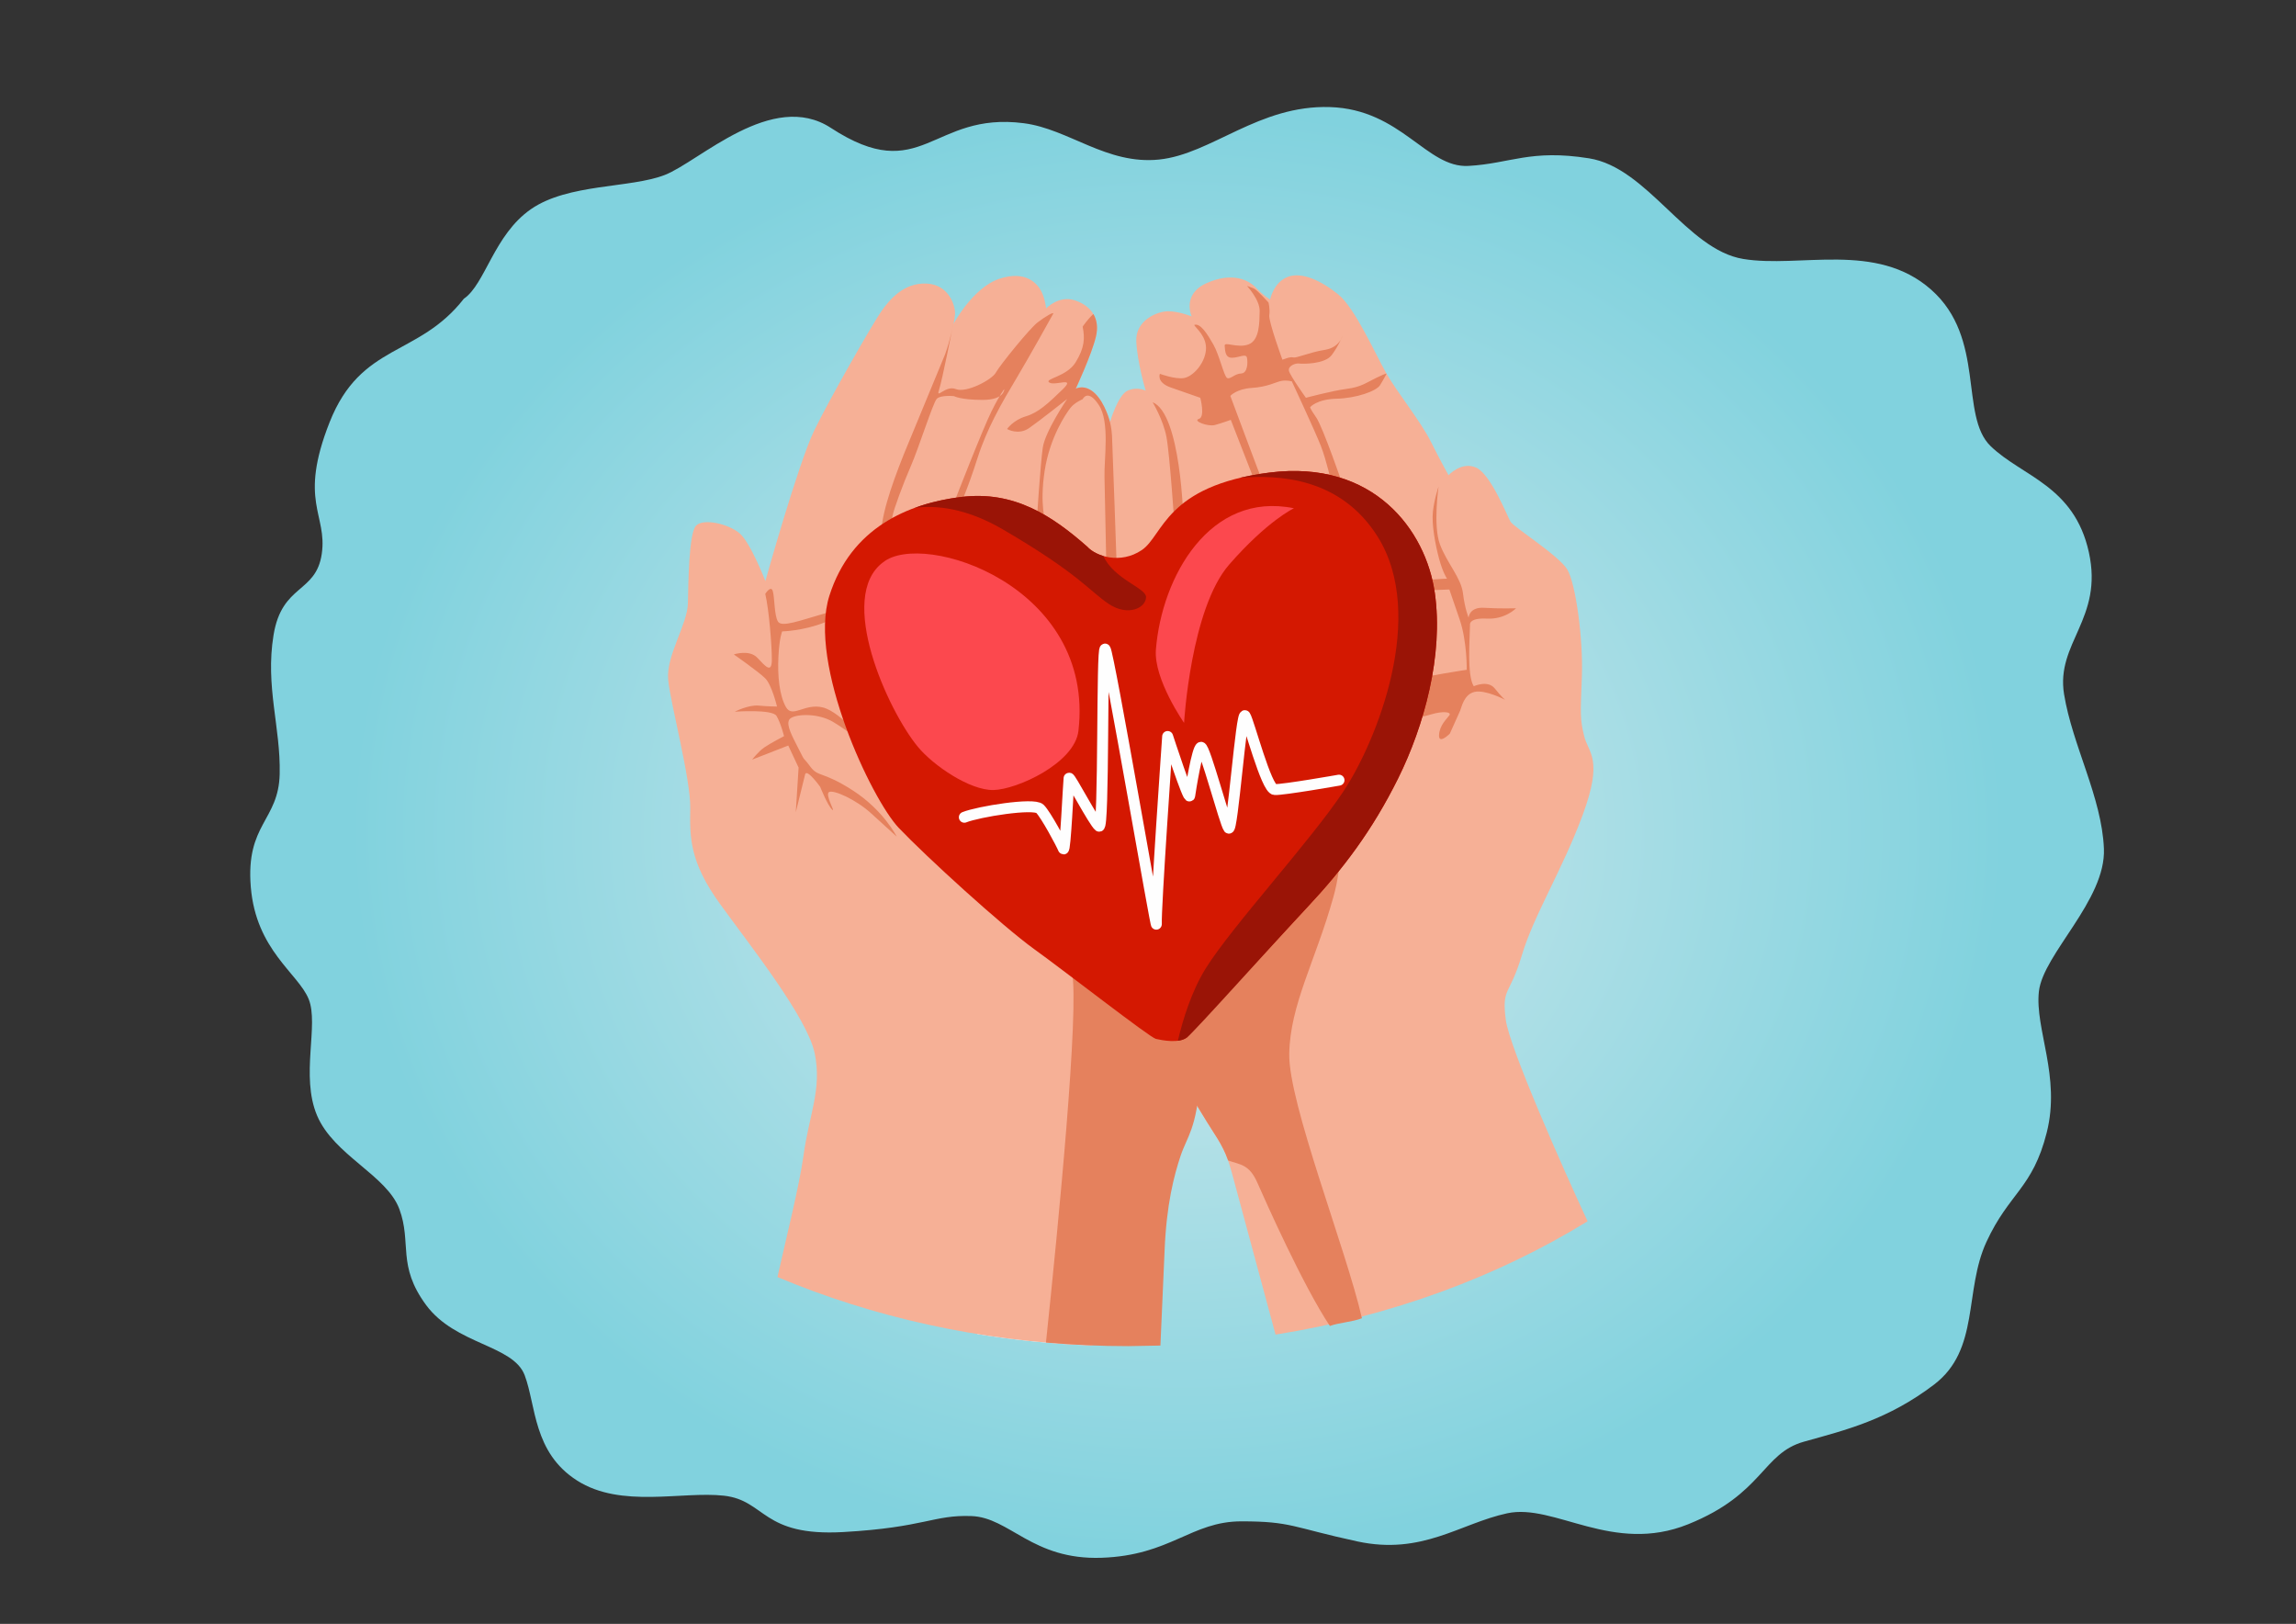 <svg xmlns="http://www.w3.org/2000/svg" width="1587.4" height="1122.52" viewBox="0 0 42000 29700"
     shape-rendering="geometricPrecision" image-rendering="optimizeQuality" fill-rule="evenodd">
    <rect x="0" y="0" width="42000" height="29700" fill="#333333" stroke="none"/>
    <defs>
        <style>
            .fil0 {fill:url(#id0)}
        </style>
        <radialGradient id="id0" gradientUnits="userSpaceOnUse" gradientTransform="matrix(5.36386E-17 -0.876 1 6.12323E-17 4350 23508)" cx="14849.99" cy="10500" r="10419.62" fx="14849.99" fy="10500">
            <stop offset="0" style="stop-opacity:1; stop-color:#d5eaed"/>
            <stop offset="1" style="stop-opacity:1; stop-color:#81d2de"/>
        </radialGradient>
    </defs>
    <g id="Слой_x0020_13" transform="scale(1.45)">
        <path class="fil0" d="M5851.77 3768.16c271.2,-184.5 377.85,-805.89 847.49,-1130.59 469.64,-324.7 1250.77,-261.01 1687.31,-430.72 436.54,-169.71 1353.54,-1077.51 2095.54,-593.55 1151.52,751.07 1270.54,-210.01 2434.16,-59.05 568.86,73.81 1045.11,526.4 1706.57,458.2 661.46,-68.2 1257.53,-691.34 2157.11,-661.82 899.58,29.52 1216.32,771.67 1745.49,742.16 529.17,-29.51 780.53,-213.82 1521.36,-95.75 740.83,118.07 1230.32,1151.23 1944.69,1269.3 714.37,118.08 1678.5,-225.11 2371.34,387.4 692.84,612.51 353.86,1590.35 750.74,1974.09 396.88,383.75 1053.74,497.25 1238.96,1338.53 185.22,841.28 -418.74,1141.06 -312.91,1790.46 105.83,649.39 476.26,1298.82 502.71,1948.23 26.45,649.41 -767.29,1328.35 -820.21,1800.64 -52.92,472.3 277.82,1070.05 99.22,1778.51 -178.6,708.46 -474.56,760.09 -760.68,1379.99 -286.12,619.9 -79.38,1357.86 -661.46,1800.64 -582.08,442.78 -1111.26,572.03 -1640.42,719.61 -529.16,147.59 -508.68,657.92 -1461.18,1041.66 -952.5,383.74 -1687.36,-266.55 -2282.67,-138.31 -595.31,128.24 -1071.57,531.89 -1891.78,354.79 -820.21,-177.1 -826.83,-253.02 -1461.83,-253.02 -635,0 -892.97,430.14 -1766.09,459.66 -873.12,29.52 -1157.55,-509.53 -1640.41,-526.31 -482.86,-16.78 -582.08,142.56 -1613.96,201.6 -1031.88,59.04 -978.98,-399.53 -1508.14,-458.57 -529.16,-59.04 -1296.46,163.39 -1852.08,-190.83 -555.62,-354.22 -516.8,-944.61 -661.45,-1328.35 -144.65,-383.74 -873.15,-383.74 -1243.55,-885.56 -370.4,-501.82 -178.6,-782.25 -337.34,-1210.28 -158.74,-428.02 -826.82,-678.92 -1038.49,-1180.74 -211.67,-501.81 26.47,-1143.85 -105.83,-1468.55 -132.3,-324.7 -663.72,-615.46 -729.85,-1412.46 -66.13,-797 351.1,-835.93 364.33,-1426.3 13.23,-590.36 -183.49,-1102.01 -77.66,-1751.41 105.83,-649.39 535.79,-523.95 608.54,-1025.76 72.75,-501.82 -297.65,-656.79 99.22,-1660.43 396.87,-1003.63 1117.85,-819.14 1693.21,-1557.11z"/>
    </g>
    <g fill="#d7eefb">
        <path d="M19978.5 24607.63c-715.87-26.9-1417.53-97.22-2100.84-208.15 225.15-2119.9 641.23-6300.46 501.27-7013.02-188.95-961.93-738.64-1460.08-1271.13-1941.05 584.03-395.08 2765.56 704.28 3452.65 1202.4 150.46 109.1 259.74 271.74 338.66 459.24l-173.32 2224.6c-68.7 936.17-240.48 1056.42-360.72 1417.14-120.23 360.72-257.65 884.63-292 1726.32l-94.56 2132.52z"/>
        <path d="M19978.5 24607.63c-715.7-26.96-1417.27-97.2-2100.46-208.1 218.63-2021.17 663.46-6185.42 500.9-7013.08-170.03-865.66-738.64-1460.08-1271.13-1941.05 584.03-395.08 2765.56 704.28 3452.65 1202.4 111.38 80.75 200.18 190.85 270.82 318.66l54.62 305.43-160.1 2059.74c-68.7 936.17-240.48 1056.42-360.72 1417.14-120.23 360.72-257.65 884.63-292 1726.32l-94.56 2132.52z"/>
        <path d="M24906.78 24080.8c-197.37 51.34-396.6 99.28-597.75 143.6-490.43-748.92-1160.98-2258.74-1309.4-2595.13-150.24-340.54-317.7-326.7-534.7-404.66l-5.43-15.06-21.48-56.5-6.5-16.2-4.6-11.2-16.6-38.84-5.85-13.13-16.58-35.9-12.46-25.66-5.95-11.93-11.13-21.78-6.85-13.08-14.3-26.55-3.55-6.48-20.8-36.9-5.06-8.77-20.66-35-13.14-21.74-28.63-46.3-37.86-59.84-159.2-251.28-51.37-84.44c-283.44-472.37-472.38-704.26-592.63-1468.66-120.25-764.4-480.97-2112.82-480.97-2112.82l-.04.54-.05.62-.01.05-37.35 464.13-54.62-305.43c-65.78-387.92-108.55-727.68-116.2-971.4-30.93-984.93 2679.67-3057.58 3487-2696.86 137.42 876.05 515.32 1941.06 188.95 3109.12-326.36 1168.06-792.28 1965.58-807.33 2868.62-14.94 896.22 1025.47 3532.18 1323.1 4804.84z"/>
    </g>
    <path d="M29041.56 22336.47c-1648.95 1014.2-3591.74 1736.9-5708.5 2072.6L22546.6 21496c-137.4-532.5-266.25-635.56-549.68-1107.94-283.44-472.37-472.38-704.26-592.63-1468.66-120.25-764.4-480.97-2112.82-480.97-2112.82l-197.55 2525.08c-68.7 936.17-240.48 1056.42-360.72 1417.14-120.23 360.72-257.65 884.63-292 1726.32l-94.56 2132.52c-2070.95-77.93-4022.4-521.15-5756.63-1250.87 161.47-719.04 402.46-1683.4 474.66-2212.9 103.06-755.8 343.53-1228.17 206.12-1880.9-137.42-652.75-1159.47-1941.05-1726.33-2722.63-566.86-781.57-558.28-1228.17-549.68-1760.68 8.6-532.5-360.7-1906.7-403.67-2344.72-42.95-438.02 352.14-1013.48 360.73-1399.97 8.58-386.48 17.17-1271.14 146-1417.13 128.83-146 596.93-36.48 798.75 135.28s472.37 873.9 472.37 873.9 601.22-2151.5 893.23-2752.7 1082.17-1975.4 1228.18-2181.53 403.7-523.9 824.53-506.74c420.84 17.18 532.5 420.86 523.9 558.27-8.6 137.42-34.36 188.95-34.36 188.95s355-671.37 844.56-834.56c489.57-163.2 701.4 95.94 770.1 233.35 68.72 137.42 85.9 309.2 85.9 309.2s231.9-249.05 532.5-146c300.6 103.06 455.22 334.95 377.9 661.33s-369.32 953.35-369.32 953.35 163.2-94.47 352.14 85.9c188.95 180.35 274.83 523.9 274.83 523.9s143.3-491.85 319.38-573.44c176.07-81.58 333.36-2 333.36-2s-154.6-515.3-171.77-901.8c-17.18-386.5 386.5-549.68 584.03-549.68 197.55 0 429.44 94.47 429.44 94.47s-188.95-403.66 274.84-609.8 764.38-60.13 901.8 85.88 257.66 214.73 257.66 214.73 60.12-309.2 317.8-412.26c257.66-103.07 618.4 68.7 927.58 317.78 309.2 249.07 687.1 1107.93 884.63 1451.48 197.55 343.56 627 876.07 807.35 1236.8 180.36 360.72 326.37 618.38 326.37 618.38s240.48-257.67 506.73-137.42c266.25 120.24 566.86 884.63 626.98 987.7s884.62 618.38 1039.23 876.05c154.6 257.66 292.03 1271.13 266.26 1958.23-25.78 687.1-34.36 781.56 42.94 1090.76 77.3 309.2 352.15 412.26-25.76 1434.32-377.92 1022.06-893.23 1829.4-1116.54 2576.6s-369.3 575.45-292.02 1176.65c63.92 497.25 1050.22 2727.6 1496.34 3683.34z"
          fill="#f6b096"/>
    <g fill="#e5815d">
        <path d="M20000.76 5743.4c65.97 111.45 85.03 250.58 46.52 413.17-77.3 326.38-369.32 953.35-369.32 953.35s163.2-94.47 352.14 85.9c188.95 180.35 274.83 523.9 274.83 523.9s28.04 100.98 36.63 247c8.6 146 85.88 2396.25 85.88 2396.25l-188.95 25.76-34.36-1666.2c-8.6-334.96 100.8-1002.8-103.05-1314.07-203.86-311.28-296.3-107.37-296.3-107.37s-146 60.12-223.3 158.9-377.9 532.5-472.37 1155.18c-94.48 622.68 17.16 931.88 17.16 931.88l-163.17 8.6s68.7-1065 111.65-1365.62c42.95-300.6 446.6-893.2 446.6-893.2s-498.14 395.08-695.68 532.5c-197.55 137.42-403.66 17.18-403.66 17.18s111.65-163.2 343.54-231.9 412.26-240.5 669.92-489.57c257.67-249.08-137.4-60.1-240.48-128.82-103.07-68.7 317.78-103.07 480.97-369.3 163.2-266.25 171.77-438.03 128.83-652.75 0 0 91-137.02 196-230.72zm-6001.96 5117.68c68.7 292 120.24 936.17 120.24 1202.42 0 266.24-120.24 120.23-266.25-34.36s-429.44-60.12-429.44-60.12 455.2 317.77 575.45 438.02 214.7 515.33 214.7 515.33-146 0-334.96-17.18-438.02 111.65-438.02 111.65 687.1-51.53 764.4 77.3 137.4 369.32 137.4 369.32-249.07 128.83-360.72 206.13-223.3 223.3-223.3 223.3l661.33-257.66 188.95 403.67-51.52 815.92 171.77-695.68c34.36-103.06 274.84 231.9 274.84 231.9s128.82 326.38 214.7 412.26-137.43-274.83-51.53-317.78 489.55 137.4 764.4 386.48l472.4 429.44s-240.48-480.97-798.75-841.7c-558.27-360.72-635.57-240.47-781.58-438-146-197.55-85.9-68.72-206.13-309.2-120.23-240.5-240.5-446.6-180.36-549.68s506.74-137.42 807.35 42.94c300.6 180.37 747.2 541.08 695.68 489.56-51.54-51.53-549.7-669.9-884.65-755.8-334.96-85.9-558.26 206.1-678.5-8.6s-154.6-566.85-137.42-919c17.18-352.14 68.7-463.8 68.7-463.8s386.5-8.57 773-163.18c386.48-154.6 687.08-420.84 626.97-429.43-60.12-8.6-120.24 120.22-601.2 257.65s-807.35 266.26-876.05 154.6c-68.7-111.65-60.12-446.6-94.48-558.26-34.35-111.66-137.4 51.53-137.4 51.53zm2112.82-979.1c-8.6-403.67 171.76-944.75 420.84-1571.73l755.8-1829.4c103.06-283.43 148.04-547.6 148.04-547.6s-199.57 1019.97-259.7 1200.34 120.22-94.48 309.2-17.18c188.96 77.3 661.35-171.77 730.05-300.6s618.4-807.34 764.4-919 309.2-206.14 283.42-154.6c-25.77 51.54-455.2 815.92-669.92 1176.65-117.5 197.42-263.34 438.58-402.23 713.6-114.9 227.5-225.1 478.2-310.63 746.5-188.95 592.6-317.78 858.87-317.78 858.87l-94.48-85.9s506.72-1305.48 669.9-1631.85c163.2-326.38 231.9-403.68 231.9-403.68s8.6 197.55-395.08 197.55c-403.67 0-523.9-68.72-523.9-68.72s-249.07-25.76-317.78 51.54c-68.7 77.3-326.4 893.2-472.4 1228.17s-309.2 781.58-334.96 910.4-34.34 403.68-34.34 403.68l-180.55-2.26.18 45.2zm4972.86-2525.1s193.25 317.77 253.37 635.57 150.3 1657.63 150.3 1657.63l158.9-146s-42.94-1941.06-562.57-2147.2zm760.12-1412.82c25.76 51.53 240.47 214.7 214.7 463.8s-240.5 480.98-403.67 506.74c-163.18 25.76-438.02-77.3-438.02-77.3s-68.7 154.6 197.55 249.08l541.1 188.95s94.46 352.14-25.78 386.5c-120.23 34.36 163.2 146 292.02 111.65 128.83-34.35 292.02-94.47 292.02-94.47l455.2 1168.06s171.76 68.7 137.4-8.6c-34.34-77.3-601.2-1597.5-601.2-1597.5s111.64-128.83 395.08-146c283.43-17.18 446.6-111.66 541.1-128.83 94.47-17.18 188.96 8.6 188.96 8.6s429.42 919 532.5 1185.25 188.95 661.33 188.95 661.33l223.3 85.9s-377.9-1099.37-498.14-1271.14C23957.4 7464.26 23966 7447.1 23966 7447.1s120.22-146 480.96-154.6c360.73-8.6 730.04-137.4 798.75-249.07 68.7-111.65 117.96-208.36 117.96-208.36s19.47-23.54-178.08 70.94c-197.54 94.47-283.4 171.77-549.67 206.13-266.26 34.35-747.23 163.18-747.23 163.18s-283.4-395.07-309.2-489.55c-25.77-94.47 120.23-146.02 180.36-137.43 60.13 8.6 472.4 17.18 601.22-154.6s197.53-352.14 197.53-352.14-51.52 214.73-326.36 257.66c-274.85 42.94-515.33 154.6-575.45 137.42s-197.55 42.95-197.55 42.95-257.66-704.28-240.48-815.93-15-231.9-15-231.9-214.7-236.2-270.55-257.66c-55.83-21.48-122.4-45.1-122.4-45.1s236.2 253.37 231.9 459.5-.01 532.5-201.84 609.8-446.6-60.13-438.02 25.76 4.3 219 133.13 219 257.65-85.9 274.83 0 12.88 283.43-107.36 287.72c-120.23 4.3-201.84 115.95-257.66 81.6-55.82-34.36-141.7-420.86-249.07-609.8-107.35-188.95-240.48-403.66-352.14-358.57zm3937.83 4717.4c300.62-68.7 687.1-77.3 687.1-77.3s-77.28-111.66-146-369.32c-68.72-257.67-137.42-626.97-111.66-858.87s103.06-455.2 103.06-455.2-103.07 712.86 25.76 1056.4c128.83 343.56 386.5 609.8 420.85 893.23 34.36 283.43 103.08 446.62 103.08 446.62s8.58-197.52 283.42-180.36c274.84 17.17 584.03 8.58 584.03 8.58s-197.53 206.13-532.5 188.95c-334.96-17.17-309.2 111.66-309.2 111.66-3.3 254.46-58.85 926.7 68.7 1125.13 0 0 257.65-120.25 386.48 42.94 128.84 163.2 188.97 206.13 188.97 206.13s-360.73-188.95-558.27-146c-197.55 42.94-240.5 283.44-266.26 343.55l-188.95 420.84s-206.12 206.14-197.53 25.78c8.58-180.37 146-300.62 188.95-360.74s-103.06-85.9-334.96-17.18-429.44 94.5-480.98 60.14c-51.53-34.36 42.96-618.4 180.37-687.1 137.42-68.72 953.35-188.97 953.35-188.97s8.6-515.3-128.83-919l-188.95-549.67-884.65 34.35 154.6-154.6zm-4859.1 6145.1s360.72 1348.43 480.97 2112.82c120.25 764.4 309.2 996.3 592.63 1468.66 227.46 379.1 355.36 520.34 468 836.57 217.02 77.96 384.47 64.12 534.7 404.66s835.64 1883.8 1327.5 2622.62c148.73-58.28 416.3-74.44 586.44-142-288.4-1261.25-1344.97-3930.87-1329.92-4833.92 15.05-903.04 480.97-1700.56 807.33-2868.62 326.37-1168.06-51.53-2233.07-188.95-3109.12-807.33-360.72-3517.93 1711.93-3487 2696.86 7.66 243.7 50.43 583.47 116.2 971.4l54.62 305.43 37.45-465.34z"/>
        <path d="M21227.04 24609.7l-590.37 10.73c-508.05 0-1009.44-22.63-1503.28-65.44 229.38-2179.84 611.1-6089 476.2-6775.85-188.95-961.93-738.64-1460.08-1271.13-1941.05 584.03-395.08 2765.56 704.28 3452.65 1202.4 150.46 109.1 259.74 271.74 338.66 459.24l-173.32 2224.6c-68.7 936.17-240.48 1056.42-360.72 1417.14-120.23 360.72-257.65 884.63-292 1726.32l-76.68 1741.9z"/>
    </g>
    <path d="M19890.58 10000.2c154.6 171.77 601.22 326.36 996.3 60.1 395.08-266.24 429.43-1176.65 2336.13-1417.14 1906.7-240.48 2860.07 1056.42 3023.24 2198.72 163.18 1142.3-197.53 2439.18-669.92 3392.54s-1013.46 1666.22-1657.62 2353.32l-2207.3 2387.67c-146 111.65-455.23 51.52-566.87 25.76s-1640.44-1219.6-2224.47-1640.45-1978.33-1692.47-2478.8-2218.23c-500.46-525.75-1665.3-2999.44-1270.2-4244.8 395.1-1245.36 1438.6-1687.67 2409.14-1807.92 970.52-120.25 1666.22 343.54 2310.36 910.4z"
          fill="#d41801"/>
    <path d="M17640.32 14947.3c257.67-103.07 1271.13-266.25 1382.78-154.6 111.66 111.65 395.08 644.16 429.44 730.04s94.5-1236.77 103.07-1288.3 455.18 807.35 549.67 876.05 42.94-3323.83 111.66-3237.95c68.7 85.88 953.36 5256.3 936.18 5024.4-17.18-231.9 206.13-3426.92 206.13-3426.92s388.48 1191 403.67 1082.2 137.43-867.46 206.13-884.64 438.03 1391.36 506.73 1477.25c68.7 85.9 231.9-2155.77 300.6-2052.7 68.72 103.07 386.5 1339.86 541.1 1348.44 154.6 8.58 1176.66-171.8 1176.66-171.8"
          stroke="#fefefe" stroke-width="200" stroke-linecap="round" stroke-linejoin="round" stroke-miterlimit="22.926"
          fill="none"/>
    <path d="M16154.56 10283.66c-854 634.37 81.37 2703.66 635.55 3375.37 283.4 343.54 953.36 798.75 1382.8 790.16 429.43-8.6 1485.84-489.56 1554.55-1082.18 307.93-2655.78-2844.37-3669.74-3572.9-3083.35zm7515.14-987.7c-1538.32-315.54-2419.24 1251.38-2525.1 2585.2-42.94 541.1 515.33 1339.84 515.33 1339.84s120.23-2087.05 824.5-2894.4 1185.25-1030.65 1185.25-1030.65z"
          fill="#fc484e"/>
    <path d="M24580.14 14466.35c-601.2 910.4-2044.1 2473.56-2525.08 3246.54-257.45 413.74-416.45 930.83-508.66 1322.1 63.16-8.18 121.37-26.2 165-59.57 146-111.66 1563.15-1700.57 2207.3-2387.67s1185.23-1399.96 1657.62-2353.32 833.1-2250.25 669.92-3392.54C26083.07 9699.6 25129.7 8402.7 23223 8643.17c-198.14 25-376.08 57.23-536.28 95.2 709.3-56.64 1832.02-4.47 2511.8 1072.9 910.4 1442.9-17.18 3744.68-618.38 4655.08zm-6235.4-4783.92c1399.96 815.93 1588.9 1133.73 1941.05 1365.62s678.5 68.7 678.5-128.84c0-166.04-588.63-326.02-781.42-750.27-128.08-37.87-232.23-102-292.3-168.75-644.14-566.87-1339.84-1030.66-2310.36-910.4-282.18 34.97-570.52 97.15-847.3 198.38 389.63-50.73 939.3 2.3 1611.83 394.27z"
          fill="#9a1406"/>
</svg>